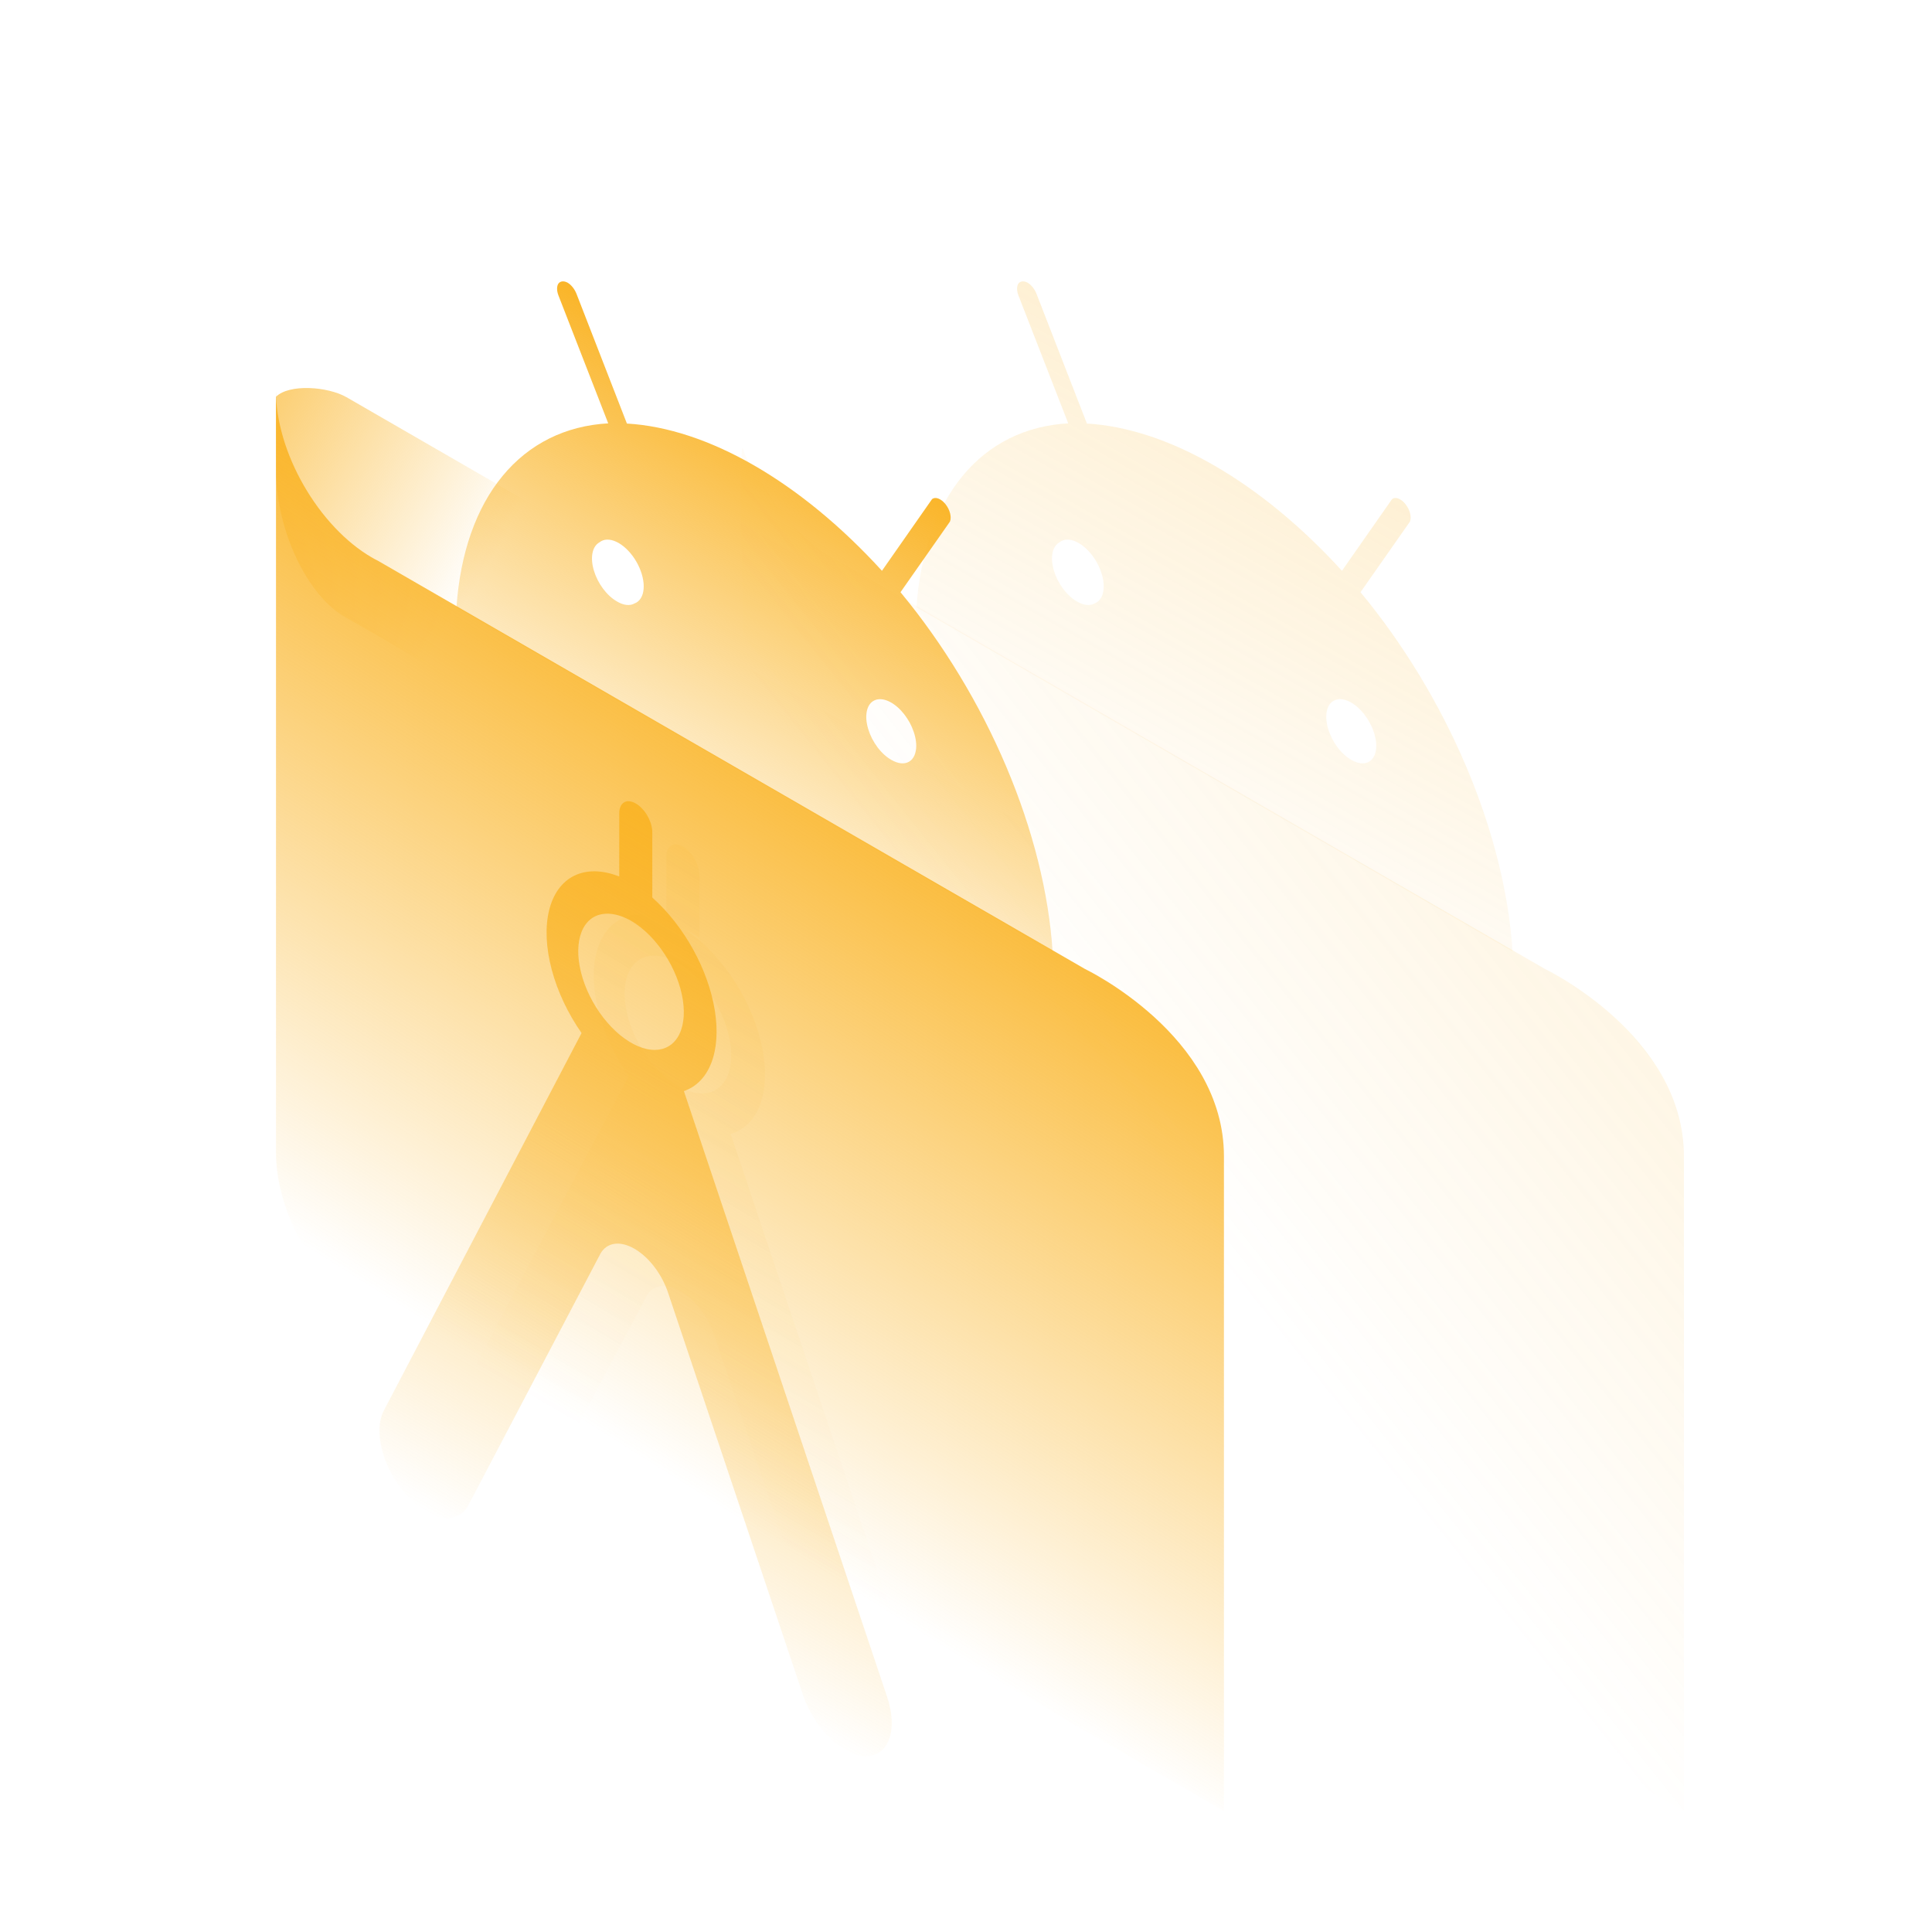 <?xml version="1.0" encoding="UTF-8"?> <svg xmlns="http://www.w3.org/2000/svg" width="168" height="168" viewBox="0 0 168 168" fill="none"> <path opacity="0.2" d="M146.429 157.478L72.276 114.666C70.082 113.384 67.981 111.156 66.431 108.466C64.881 105.777 64.007 102.844 64 100.306L64.618 53C64.612 54.26 64.204 37.633 64.618 39.041C65.031 40.448 65.64 40.864 66.41 42.205C67.179 43.547 68.094 44.789 69.103 45.86C70.111 46.931 71.193 47.81 72.287 48.448C72.472 48.555 72.656 48.661 72.839 48.748L134.344 84.258C134.344 84.258 146.429 90.025 146.429 100.548L146.429 157.478Z" fill="url(#paint0_linear_118_11288)"></path> <path opacity="0.2" d="M117.525 66.085C117.094 65.848 116.671 65.465 116.309 64.986C115.948 64.507 115.665 63.955 115.497 63.4C115.33 62.846 115.285 62.314 115.369 61.875C115.453 61.436 115.662 61.11 115.968 60.938C116.272 60.766 116.659 60.752 117.079 60.9C117.499 61.047 117.934 61.348 118.33 61.765C118.725 62.182 119.064 62.697 119.303 63.246C119.542 63.794 119.671 64.351 119.674 64.847C119.674 65.172 119.618 65.463 119.51 65.701C119.402 65.94 119.244 66.122 119.044 66.237C118.845 66.352 118.608 66.398 118.347 66.372C118.086 66.346 117.807 66.248 117.525 66.085ZM93.649 52.301C93.221 52.059 92.801 51.674 92.443 51.195C92.086 50.716 91.807 50.166 91.642 49.614C91.477 49.062 91.434 48.535 91.519 48.099C91.604 47.663 91.812 47.338 92.117 47.167C92.298 47.017 92.521 46.934 92.773 46.924C93.025 46.914 93.301 46.976 93.586 47.108C93.87 47.24 94.157 47.438 94.431 47.692C94.704 47.946 94.959 48.249 95.18 48.586C95.4 48.923 95.584 49.286 95.718 49.655C95.853 50.024 95.937 50.391 95.965 50.736C95.993 51.08 95.965 51.395 95.882 51.663C95.799 51.931 95.663 52.147 95.482 52.297C95.391 52.373 95.29 52.431 95.18 52.472C94.979 52.587 94.74 52.631 94.477 52.601C94.214 52.572 93.933 52.47 93.649 52.301ZM118.305 51.496L122.601 45.363C122.683 45.175 122.688 44.919 122.618 44.639C122.547 44.359 122.404 44.075 122.215 43.838C122.027 43.601 121.804 43.428 121.589 43.349C121.374 43.27 121.18 43.291 121.043 43.409L116.692 49.634C113.205 45.812 109.426 42.695 105.603 40.488C101.78 38.281 98.001 37.034 94.514 36.83L90.131 25.552C90.052 25.348 89.938 25.151 89.801 24.98C89.664 24.809 89.509 24.669 89.351 24.576C89.193 24.494 89.039 24.457 88.902 24.47C88.766 24.482 88.65 24.543 88.564 24.648C88.484 24.762 88.442 24.919 88.442 25.105C88.442 25.29 88.484 25.496 88.564 25.703L92.889 36.813C89.164 37.022 86.007 38.593 83.703 41.385C81.399 44.176 80.021 48.101 79.693 52.803L131.529 82.731C131.196 77.646 129.813 72.128 127.504 66.674C125.196 61.221 122.034 56.004 118.305 51.496Z" fill="url(#paint1_linear_118_11288)"></path> <path d="M46.821 44.176L30.131 34.539C28.505 33.608 25.151 33.362 24.002 34.499C24.003 36.999 24.004 38.064 24.003 40.607C23.957 43.046 24.538 45.775 25.619 48.194C26.7 50.614 28.192 52.527 29.767 53.513L29.949 53.618L47 63.462L46.821 44.176Z" fill="url(#paint2_linear_118_11288)"></path> <path d="M106.429 157.478L32.276 114.666C30.082 113.384 27.981 111.156 26.431 108.466C24.881 105.777 24.008 102.844 24 100.306L24 34C23.994 35.26 24.204 36.633 24.618 38.041C25.031 39.448 25.64 40.864 26.41 42.205C27.179 43.547 28.094 44.789 29.103 45.86C30.111 46.931 31.193 47.81 32.286 48.448C32.472 48.555 32.656 48.661 32.839 48.748L94.344 84.258C94.344 84.258 106.429 90.025 106.429 100.548L106.429 157.478Z" fill="url(#paint3_linear_118_11288)"></path> <path d="M63.535 98.603C64.774 98.246 65.694 97.286 66.167 95.856C66.639 94.426 66.641 92.596 66.171 90.621C65.702 88.645 64.785 86.622 63.547 84.832C62.309 83.043 60.813 81.575 59.264 80.633L59.506 80.772C59.944 80.976 60.384 81.23 60.821 81.531L60.821 76.195C60.832 75.9 60.773 75.566 60.651 75.229C60.528 74.891 60.346 74.562 60.123 74.275C59.9 73.992 59.644 73.764 59.384 73.614C59.124 73.464 58.869 73.397 58.645 73.421C58.423 73.451 58.241 73.571 58.118 73.767C57.996 73.963 57.937 74.228 57.948 74.537L57.948 79.966C56.489 79.39 55.131 79.365 54.045 79.894C52.959 80.422 52.192 81.48 51.842 82.934C51.492 84.389 51.574 86.175 52.077 88.069C52.581 89.963 53.483 91.88 54.672 93.579L41 119.429L49.917 124.577L56.222 112.71C56.49 112.223 56.91 111.924 57.433 111.848C57.956 111.771 58.561 111.92 59.178 112.277C59.791 112.629 60.393 113.177 60.911 113.855C61.43 114.533 61.844 115.314 62.105 116.106L68.603 135.365L77.634 140.579L63.535 98.603ZM58.968 94.446C58.049 93.92 57.15 93.09 56.385 92.061C55.62 91.032 55.022 89.852 54.669 88.668C54.316 87.485 54.223 86.353 54.401 85.415C54.579 84.478 55.021 83.777 55.671 83.402C56.321 83.027 57.148 82.994 58.05 83.309C58.951 83.623 59.885 84.27 60.733 85.168C61.581 86.065 62.305 87.173 62.813 88.35C63.321 89.527 63.591 90.721 63.587 91.779C63.587 93.194 63.1 94.27 62.234 94.77C61.368 95.27 60.193 95.153 58.968 94.446V94.446Z" fill="url(#paint4_linear_118_11288)" fill-opacity="0.1"></path> <path d="M54.906 80.088C55.967 80.709 56.992 81.734 57.808 82.988C58.623 84.242 59.179 85.648 59.38 86.966C59.581 88.285 59.415 89.436 58.91 90.222C58.406 91.008 57.594 91.381 56.612 91.279C55.631 91.176 54.54 90.604 53.526 89.659C52.512 88.715 51.637 87.456 51.049 86.097C50.462 84.738 50.199 83.362 50.304 82.204C50.41 81.047 50.877 80.178 51.628 79.745C52.503 79.258 53.68 79.381 54.906 80.088ZM56.721 78.034L56.721 72.447C56.732 72.151 56.673 71.818 56.55 71.48C56.428 71.142 56.246 70.813 56.023 70.526C55.799 70.244 55.544 70.016 55.284 69.866C55.024 69.716 54.769 69.649 54.545 69.673C54.323 69.704 54.141 69.823 54.019 70.019C53.896 70.215 53.837 70.48 53.848 70.788L53.848 76.217C52.389 75.642 51.031 75.617 49.945 76.145C48.858 76.673 48.092 77.731 47.742 79.186C47.392 80.64 47.474 82.427 47.977 84.321C48.48 86.215 49.383 88.132 50.571 89.83L33.42 122.576C33.1 123.141 32.959 123.894 33.01 124.758C33.062 125.621 33.305 126.565 33.714 127.49C34.13 128.414 34.693 129.285 35.349 130.017C36.004 130.748 36.727 131.316 37.448 131.662C38.169 131.998 38.857 132.094 39.443 131.941C40.029 131.788 40.49 131.391 40.779 130.792L52.21 109.017C52.481 108.534 52.901 108.237 53.424 108.161C53.946 108.084 54.55 108.231 55.166 108.584C55.78 108.937 56.381 109.484 56.9 110.162C57.418 110.841 57.832 111.622 58.094 112.414L69.83 147.41C70.062 148.099 70.387 148.782 70.786 149.421C71.184 150.06 71.649 150.642 72.153 151.134C72.656 151.627 73.189 152.02 73.722 152.29C74.254 152.561 74.775 152.705 75.254 152.713C75.734 152.721 76.163 152.594 76.517 152.338C76.871 152.082 77.143 151.703 77.318 151.222C77.492 150.741 77.566 150.168 77.534 149.536C77.503 148.903 77.367 148.223 77.134 147.535L59.469 94.879C60.556 94.504 61.383 93.652 61.858 92.415C62.333 91.179 62.437 89.606 62.16 87.871C61.882 86.136 61.233 84.305 60.284 82.582C59.335 80.858 58.124 79.308 56.783 78.103" fill="url(#paint5_linear_118_11288)"></path> <path d="M77.525 66.085C77.094 65.848 76.671 65.465 76.309 64.986C75.948 64.507 75.665 63.955 75.497 63.4C75.33 62.846 75.285 62.314 75.369 61.875C75.453 61.436 75.662 61.11 75.968 60.938C76.272 60.766 76.659 60.752 77.079 60.9C77.499 61.047 77.934 61.348 78.33 61.765C78.725 62.182 79.064 62.697 79.303 63.246C79.542 63.794 79.671 64.351 79.674 64.847C79.674 65.172 79.618 65.463 79.51 65.701C79.402 65.94 79.244 66.122 79.044 66.237C78.845 66.352 78.608 66.398 78.347 66.372C78.086 66.346 77.807 66.248 77.525 66.085ZM53.649 52.301C53.221 52.059 52.801 51.674 52.443 51.195C52.086 50.716 51.807 50.166 51.642 49.614C51.477 49.062 51.434 48.535 51.519 48.099C51.604 47.663 51.812 47.338 52.117 47.167C52.298 47.017 52.521 46.934 52.773 46.924C53.025 46.914 53.301 46.976 53.586 47.108C53.87 47.24 54.157 47.438 54.431 47.692C54.704 47.946 54.959 48.249 55.179 48.586C55.4 48.923 55.584 49.286 55.718 49.655C55.853 50.024 55.937 50.391 55.965 50.736C55.993 51.08 55.965 51.395 55.882 51.663C55.799 51.931 55.663 52.147 55.482 52.297C55.392 52.373 55.29 52.431 55.179 52.472C54.979 52.587 54.74 52.631 54.477 52.601C54.214 52.572 53.933 52.47 53.649 52.301ZM78.305 51.496L82.601 45.363C82.683 45.175 82.688 44.919 82.618 44.639C82.547 44.359 82.404 44.075 82.215 43.838C82.027 43.601 81.804 43.428 81.589 43.349C81.374 43.27 81.18 43.291 81.043 43.409L76.692 49.634C73.205 45.812 69.426 42.695 65.603 40.488C61.781 38.281 58.001 37.034 54.514 36.83L50.131 25.552C50.051 25.348 49.938 25.151 49.801 24.98C49.664 24.809 49.509 24.669 49.351 24.576C49.193 24.494 49.039 24.457 48.902 24.47C48.766 24.482 48.65 24.543 48.565 24.648C48.484 24.762 48.442 24.919 48.442 25.105C48.442 25.29 48.484 25.496 48.565 25.703L52.889 36.813C49.164 37.022 46.007 38.593 43.703 41.385C41.399 44.176 40.021 48.101 39.693 52.803L91.529 82.731C91.197 77.646 89.813 72.128 87.504 66.674C85.196 61.221 82.034 56.004 78.305 51.496Z" fill="url(#paint6_linear_118_11288)"></path> <defs> <linearGradient id="paint0_linear_118_11288" x1="140" y1="44" x2="87.015" y2="86.409" gradientUnits="userSpaceOnUse"> <stop stop-color="#FAB529"></stop> <stop offset="1" stop-color="#FAB529" stop-opacity="0"></stop> </linearGradient> <linearGradient id="paint1_linear_118_11288" x1="105.611" y1="33.964" x2="84.669" y2="70.909" gradientUnits="userSpaceOnUse"> <stop stop-color="#FAB529"></stop> <stop offset="1" stop-color="#FAB529" stop-opacity="0"></stop> </linearGradient> <linearGradient id="paint2_linear_118_11288" x1="-10.5" y1="66.5" x2="23.192" y2="86.952" gradientUnits="userSpaceOnUse"> <stop stop-color="#FAB529"></stop> <stop offset="0.919" stop-color="#FAB529" stop-opacity="0"></stop> </linearGradient> <linearGradient id="paint3_linear_118_11288" x1="65.214" y1="57.795" x2="31.48" y2="111.523" gradientUnits="userSpaceOnUse"> <stop stop-color="#FAB529"></stop> <stop offset="1" stop-color="#FAB529" stop-opacity="0"></stop> </linearGradient> <linearGradient id="paint4_linear_118_11288" x1="59.317" y1="73.575" x2="34.883" y2="115.897" gradientUnits="userSpaceOnUse"> <stop stop-color="#FAB529"></stop> <stop offset="1" stop-color="#FAB529" stop-opacity="0"></stop> </linearGradient> <linearGradient id="paint5_linear_118_11288" x1="55.271" y1="69.858" x2="24.046" y2="123.941" gradientUnits="userSpaceOnUse"> <stop stop-color="#FAB529"></stop> <stop offset="1" stop-color="#FAB529" stop-opacity="0"></stop> </linearGradient> <linearGradient id="paint6_linear_118_11288" x1="65.611" y1="33.964" x2="44.669" y2="70.909" gradientUnits="userSpaceOnUse"> <stop stop-color="#FAB529"></stop> <stop offset="1" stop-color="#FAB529" stop-opacity="0"></stop> </linearGradient> </defs> </svg> 